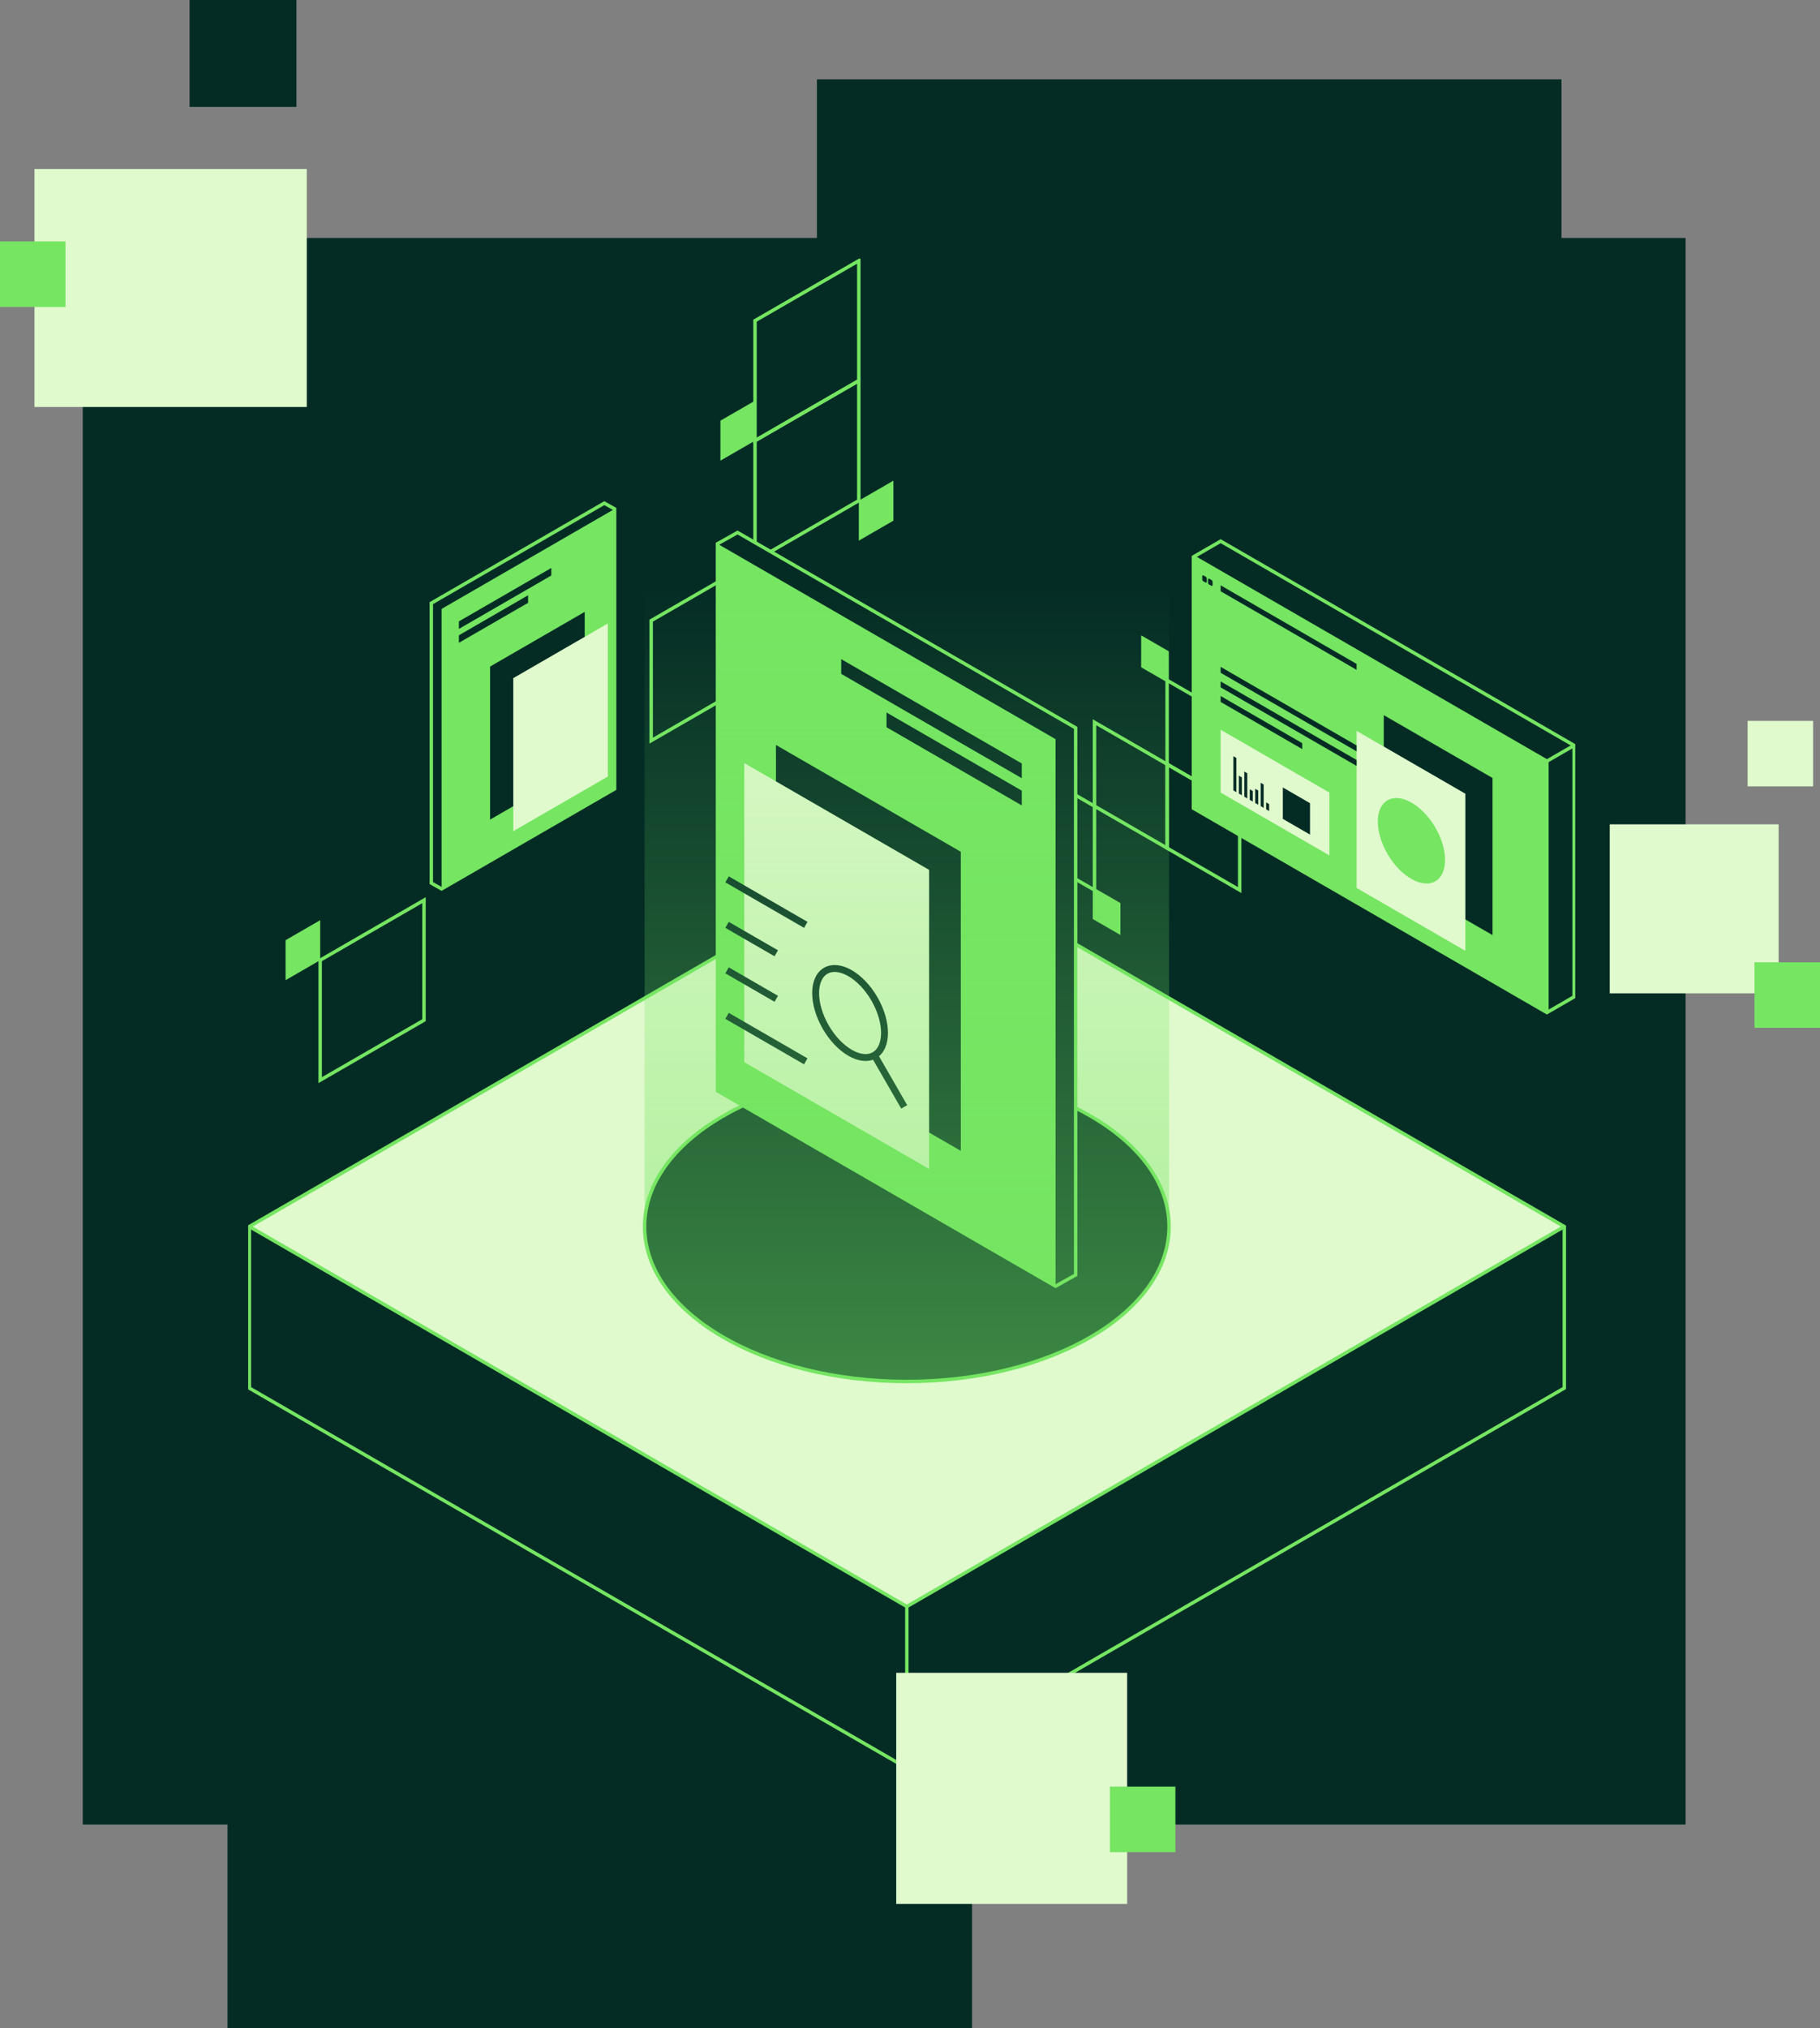 <?xml version="1.0"?>
<svg xmlns="http://www.w3.org/2000/svg" width="528" height="588" viewBox="0 0 528 588" fill="none">
<rect x="0" y="0" width="528" height="588" fill="#808080" stroke="none"/>
<rect x="24" y="69" width="465" height="460" fill="#042C25"/>
<rect x="237" y="23" width="216" height="188" fill="#042C25"/>
<rect x="66" y="400" width="216" height="188" fill="#042C25"/>
<rect x="10" y="49" width="79" height="69" fill="#E0F9CD"/>
<rect x="467" y="239" width="49" height="49" fill="#E0F9CD"/>
<rect x="507" y="209" width="19" height="19" fill="#E0F9CD"/>
<rect x="509" y="279" width="19" height="19" fill="#75E562"/>
<rect y="70" width="19" height="19" fill="#75E562"/>
<rect x="55" width="31" height="31" fill="#042C25"/>
<g clip-path="url(#clip0_1933_746)">
<path d="M338.586 197.24L331.563 193.187V185.074L338.586 189.127V197.24Z" fill="#75E562" stroke="#75E562" stroke-miterlimit="10"/>
<path d="M324.547 270.222L317.525 266.169V258.062L324.547 262.116V270.222Z" fill="#75E562" stroke="#75E562" stroke-miterlimit="10"/>
<path d="M359.646 258.065L338.586 245.899V221.566L359.646 233.733V258.065Z" stroke="#75E562" stroke-miterlimit="10"/>
<path d="M359.646 233.734L338.586 221.568V197.242L359.646 209.408V233.734Z" stroke="#75E562" stroke-miterlimit="10"/>
<path d="M338.586 245.898L317.525 233.732V209.406L338.586 221.566V245.898Z" stroke="#75E562" stroke-miterlimit="10"/>
<path d="M317.525 258.065L296.457 245.899V221.566L317.525 233.733V258.065Z" stroke="#75E562" stroke-miterlimit="10"/>
<path d="M448.775 293.567L346.233 234.343V161.461L448.775 220.678V293.567Z" fill="#75E562"/>
<path d="M448.775 293.566L456.664 289.009V216.126L354.122 156.902L346.233 161.46V234.342L448.775 293.566Z" stroke="#75E562" stroke-miterlimit="10"/>
<path d="M448.775 293.567V220.678L346.233 161.461" stroke="#75E562" stroke-miterlimit="10"/>
<path d="M456.664 216.125L448.775 220.676" stroke="#75E562" stroke-miterlimit="10"/>
<path d="M401.445 252.899V207.34L432.996 225.562V271.121L401.445 252.899Z" fill="#042C25"/>
<path d="M393.562 257.451V211.898L425.113 230.121V275.673L393.562 257.451Z" fill="#E0F9CD"/>
<path d="M354.122 229.793V211.57L385.673 229.793V248.015L354.122 229.793Z" fill="#E0F9CD"/>
<path d="M354.122 171.428L393.562 194.207V192.487L354.122 169.707V171.428Z" fill="#042C25"/>
<path d="M349.109 168.538L349.734 168.894C349.895 168.988 350.097 168.867 350.097 168.679V167.765C350.097 167.53 349.969 167.308 349.768 167.194L349.143 166.837C348.981 166.743 348.78 166.864 348.78 167.052V167.967C348.78 168.202 348.907 168.424 349.109 168.538Z" fill="#042C25"/>
<path d="M350.796 169.491L351.421 169.847C351.582 169.941 351.784 169.82 351.784 169.632V168.718C351.784 168.483 351.656 168.261 351.454 168.147L350.829 167.79C350.668 167.696 350.467 167.817 350.467 168.006V168.92C350.467 169.155 350.594 169.377 350.796 169.491Z" fill="#042C25"/>
<path d="M354.122 195.062L393.562 217.841V216.127L354.122 193.348V195.062Z" fill="#042C25"/>
<path d="M354.122 199.287L393.562 222.067V220.346L354.122 197.566V199.287Z" fill="#042C25"/>
<path d="M354.122 203.511L377.784 217.183V215.462L354.122 201.797V203.511Z" fill="#042C25"/>
<path d="M416.462 255.467C420.218 253.222 420.132 246.163 416.27 239.701C412.408 233.239 406.233 229.821 402.477 232.067C398.721 234.312 398.807 241.371 402.669 247.833C406.531 254.295 412.706 257.713 416.462 255.467Z" fill="#75E562"/>
<path d="M357.818 219.246V229.167L358.685 229.671V219.743L357.818 219.246Z" fill="#042C25"/>
<path d="M359.398 224.898V230.067L360.271 230.571V225.403L359.398 224.898Z" fill="#042C25"/>
<path d="M360.984 223.703V230.989L361.85 231.487V224.207L360.984 223.703Z" fill="#042C25"/>
<path d="M362.569 228.844V231.902L363.436 232.399V229.341L362.569 228.844Z" fill="#042C25"/>
<path d="M364.155 228.703V232.817L365.022 233.321V229.201L364.155 228.703Z" fill="#042C25"/>
<path d="M365.735 226.961V233.716L366.602 234.22V227.465L365.735 226.961Z" fill="#042C25"/>
<path d="M367.321 232.641V234.644L368.187 235.141V233.138L367.321 232.641Z" fill="#042C25"/>
<path d="M380.048 232.87V241.978L372.166 237.42V228.312L380.048 232.87Z" fill="#042C25"/>
<path d="M219.035 162.551L249.148 145.155V110.371L219.035 127.767V162.551Z" stroke="#75E562" stroke-miterlimit="10"/>
<path d="M219.035 127.766L249.148 110.37V75.586L219.035 92.975V127.766Z" stroke="#75E562" stroke-miterlimit="10"/>
<path d="M188.916 214.731L219.035 197.342V162.551L188.916 179.946V214.731Z" stroke="#75E562" stroke-miterlimit="10"/>
<path d="M219.035 127.767V116.172L208.995 121.966V133.561L219.035 127.767Z" fill="#75E562"/>
<path d="M259.188 150.954V139.359L249.148 145.153V156.755L259.188 150.954Z" fill="#75E562"/>
<path d="M263.079 245.461L453.821 355.621L263.079 465.782L72.336 355.621L263.079 245.461Z" fill="#E0F9CD"/>
<path d="M263.079 245.461L72.336 355.621V402.451L263.079 512.611L453.821 402.451V355.621L263.079 245.461Z" stroke="#75E562" stroke-miterlimit="10"/>
<path d="M263.079 512.611V465.781L453.821 355.621" stroke="#75E562" stroke-miterlimit="10"/>
<path d="M263.079 465.781L72.336 355.621" stroke="#75E562" stroke-miterlimit="10"/>
<path d="M263.079 400.535C305.092 400.535 339.15 380.426 339.15 355.621C339.15 330.816 305.092 310.707 263.079 310.707C221.066 310.707 187.007 330.816 187.007 355.621C187.007 380.426 221.066 400.535 263.079 400.535Z" fill="#042C25" stroke="#75E562" stroke-miterlimit="10"/>
<path d="M92.886 313.172L123.005 295.783V260.992L92.886 278.388V313.172Z" stroke="#75E562" stroke-miterlimit="10"/>
<path d="M92.886 278.388V266.793L82.846 272.587V284.188L92.886 278.388Z" fill="#75E562"/>
<path d="M208.149 157.651L213.975 154.391L312.055 211.034V369.643L306.228 372.91L208.149 316.26V157.651Z" fill="#042C25" stroke="#75E562" stroke-miterlimit="10"/>
<path d="M306.228 372.912L208.149 316.262V157.652L306.228 214.302V372.912Z" fill="#75E562"/>
<path d="M278.736 333.663L225.11 302.697V215.988L278.736 246.955V333.663Z" fill="#042C25"/>
<path d="M269.543 338.92L215.917 307.954V221.238L269.543 252.205V338.92Z" fill="#E0F9CD"/>
<path d="M244.041 191.105L296.424 221.359V225.628L244.041 195.374V191.105Z" fill="#042C25"/>
<path d="M257.192 206.578L296.424 229.237V233.512L257.192 210.853V206.578Z" fill="#042C25"/>
<path d="M262.319 320.912L253.684 305.949" stroke="#042C25" stroke-width="2"/>
<path d="M210.924 281.336L225.198 289.583" stroke="#042C25" stroke-width="2"/>
<path d="M210.924 294.531L233.766 307.719" stroke="#042C25" stroke-width="2"/>
<path d="M210.924 254.953L233.766 268.148" stroke="#042C25" stroke-width="2"/>
<path d="M210.924 268.148L225.198 276.389" stroke="#042C25" stroke-width="2"/>
<path d="M253.683 305.943C257.585 303.689 257.584 296.382 253.682 289.621C249.779 282.86 243.452 279.206 239.55 281.459C235.648 283.712 235.649 291.02 239.551 297.781C243.454 304.542 249.781 308.196 253.683 305.943Z" stroke="#042C25" stroke-width="2"/>
<path opacity="0.5" d="M187.007 132.852V355.619C187.007 380.428 221.065 400.533 263.079 400.533C305.093 400.533 339.15 380.422 339.15 355.619V132.852H187.014H187.007Z" fill="url(#paint0_linear_1933_746)"/>
<path d="M178.305 147.553L175.321 145.879L125.129 174.869V256.039L128.113 257.713L178.305 228.723V147.553Z" stroke="#75E562" stroke-miterlimit="10"/>
<path d="M128.113 257.711L178.305 228.721V147.551L128.113 176.541V257.711Z" fill="#75E562"/>
<path d="M142.184 237.628L169.623 221.778V177.402L142.184 193.252V237.628Z" fill="#042C25"/>
<path d="M159.939 164.672L133.133 180.152V182.336L159.939 166.856V164.672Z" fill="#042C25"/>
<path d="M153.205 172.59L133.133 184.185V186.369L153.205 174.774V172.59Z" fill="#042C25"/>
<path d="M148.905 240.991L176.343 225.142V180.766L148.905 196.615V240.991Z" fill="#E0F9CD"/>
</g>
<rect x="260" y="485" width="67" height="67" fill="#E0F9CD"/>
<rect x="322" y="518" width="19" height="19" fill="#75E562"/>
<defs>
<linearGradient id="paint0_linear_1933_746" x1="263.079" y1="401.454" x2="263.079" y2="170.533" gradientUnits="userSpaceOnUse">
<stop stop-color="#75E562"/>
<stop offset="1" stop-color="#75E562" stop-opacity="0"/>
</linearGradient>
<clipPath id="clip0_1933_746">
<rect width="385" height="438" fill="white" transform="translate(72 75)"/>
</clipPath>
</defs>
</svg>
